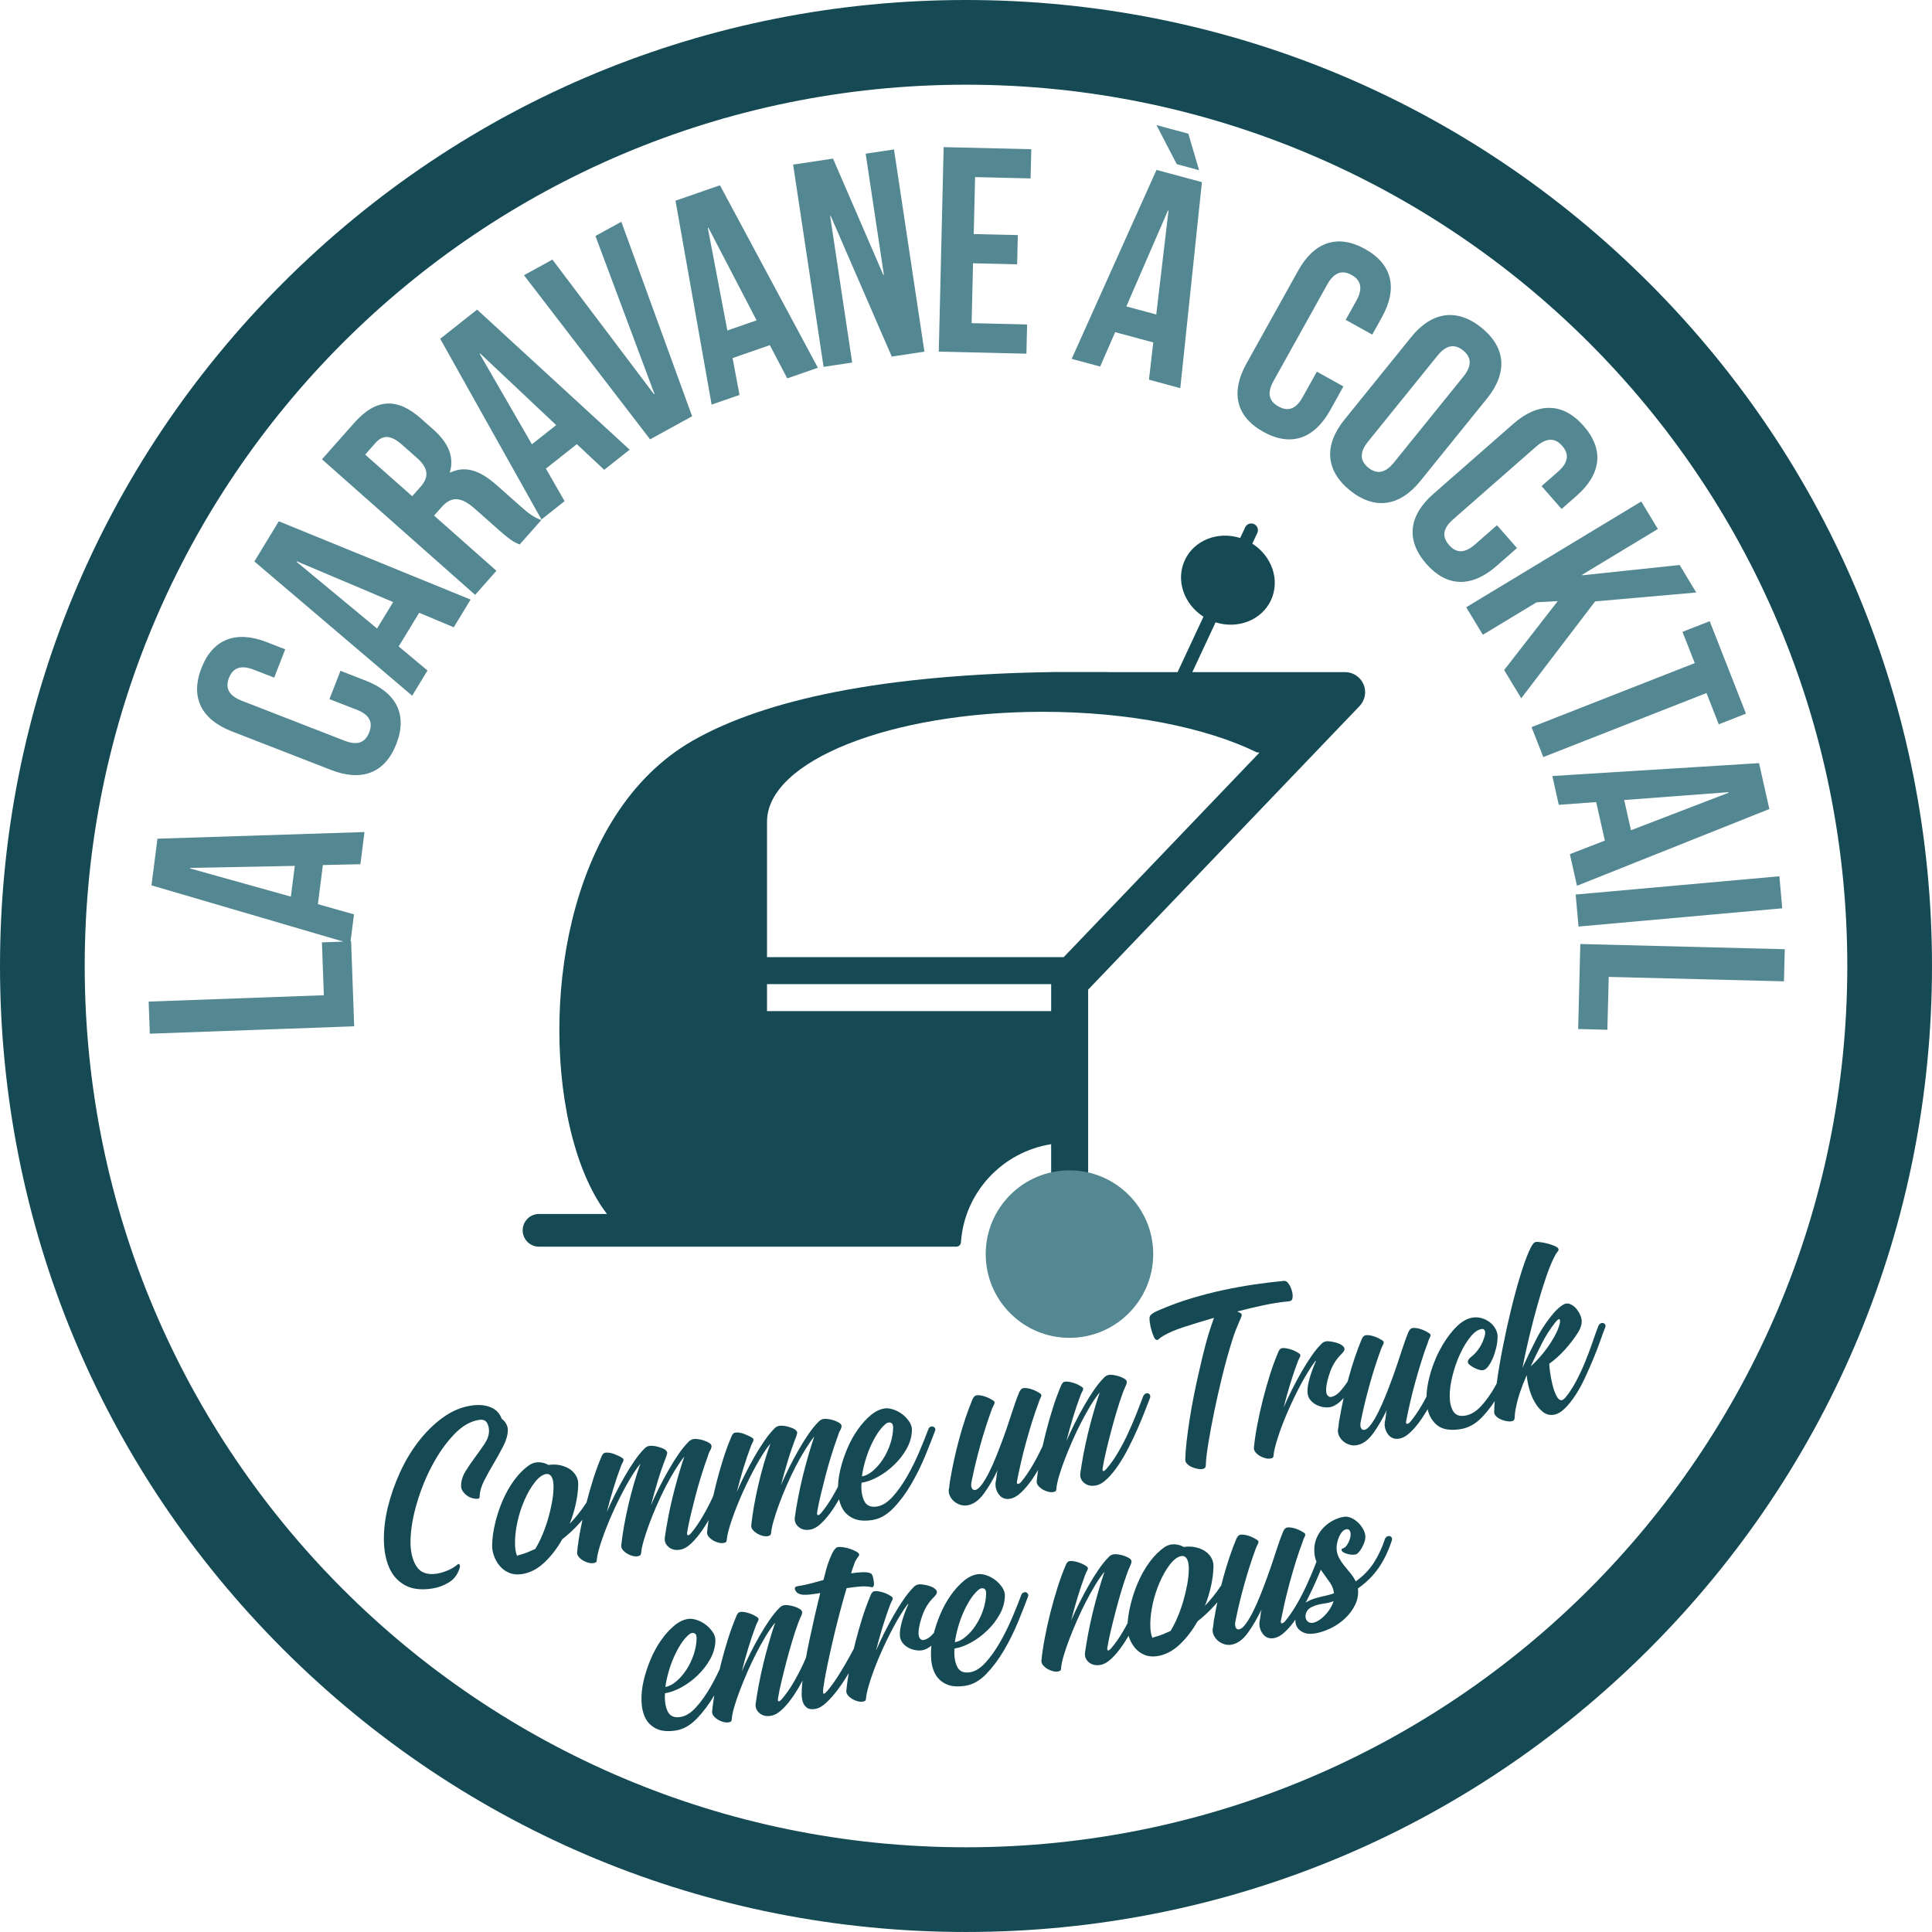 <?xml version="1.0" encoding="utf-8"?>
<!-- Generator: Adobe Illustrator 14.0.0, SVG Export Plug-In  -->
<!DOCTYPE svg PUBLIC "-//W3C//DTD SVG 1.1//EN" "http://www.w3.org/Graphics/SVG/1.1/DTD/svg11.dtd">
<svg version="1.1"
	 xmlns="http://www.w3.org/2000/svg" xmlns:xlink="http://www.w3.org/1999/xlink" xmlns:a="http://ns.adobe.com/AdobeSVGViewerExtensions/3.0/"
	 x="0px" y="0px" width="150px" height="150px" viewBox="0 0 150 150" enable-background="new 0 0 150 150" xml:space="preserve">
<defs>
</defs>
<path id="Comme_un_truck_entre_nous_1_" fill="#154A54" d="M39.077,112.272c-0.227,0.443-0.474,0.891-0.742,1.341
	c-0.268,0.449-0.515,0.896-0.742,1.34c-0.227,0.443-0.344,0.855-0.352,1.237c-0.002,0.1-0.038,0.153-0.106,0.165
	c-0.125,0.02-0.269,0.01-0.428-0.029s-0.304-0.104-0.435-0.197c-0.13-0.093-0.243-0.206-0.337-0.339
	c-0.095-0.133-0.14-0.285-0.136-0.454c0.008-0.382,0.125-0.756,0.353-1.122c0.228-0.366,0.471-0.724,0.732-1.074
	s0.505-0.694,0.732-1.033c0.227-0.337,0.343-0.669,0.351-0.994c0.005-0.24-0.049-0.457-0.161-0.651
	c-0.113-0.194-0.32-0.267-0.623-0.221c-0.674,0.104-1.323,0.486-1.948,1.147s-1.183,1.453-1.676,2.377
	c-0.492,0.923-0.89,1.901-1.193,2.937c-0.304,1.034-0.467,1.978-0.493,2.828c-0.025,0.851,0.122,1.533,0.44,2.049
	s0.849,0.716,1.591,0.601c0.261-0.04,0.541-0.122,0.839-0.245c0.297-0.123,0.558-0.28,0.782-0.47
	c0.07-0.066,0.125-0.055,0.164,0.038c0.04,0.051,0.031,0.157-0.028,0.321c-0.161,0.469-0.442,0.82-0.845,1.055
	c-0.403,0.235-0.817,0.386-1.244,0.451c-0.881,0.137-1.596,0.049-2.145-0.262c-0.549-0.31-0.955-0.766-1.215-1.367
	c-0.261-0.602-0.397-1.314-0.407-2.139c-0.01-0.823,0.094-1.679,0.312-2.566s0.528-1.774,0.931-2.663
	c0.403-0.888,0.886-1.695,1.451-2.425c0.564-0.729,1.191-1.345,1.88-1.846c0.69-0.501,1.42-0.812,2.19-0.931
	c0.578-0.09,1.081-0.049,1.509,0.122c0.429,0.17,0.72,0.472,0.876,0.904c0.148,0.104,0.266,0.237,0.351,0.4
	c0.086,0.162,0.126,0.321,0.124,0.478C39.42,111.417,39.303,111.829,39.077,112.272L39.077,112.272z M46.954,115.071
	c-0.709,1.786-1.812,3.267-3.303,4.44c-0.399,0.71-0.865,1.314-1.397,1.812c-0.532,0.497-1.107,0.794-1.727,0.89
	c-0.371,0.058-0.704,0.024-0.996-0.1s-0.535-0.302-0.729-0.532c-0.194-0.23-0.343-0.489-0.446-0.776
	c-0.104-0.286-0.152-0.571-0.146-0.854c0.011-0.522,0.088-1.084,0.231-1.684s0.337-1.187,0.583-1.76
	c0.246-0.572,0.545-1.102,0.898-1.586s0.752-0.881,1.198-1.188c0.236-0.149,0.488-0.217,0.755-0.202
	c0.267,0.016,0.502,0.085,0.706,0.209c0.316-0.049,0.617-0.043,0.904,0.019s0.535,0.16,0.745,0.297s0.374,0.31,0.493,0.516
	c0.12,0.207,0.176,0.431,0.171,0.671c-0.01,0.48-0.073,0.983-0.187,1.508c-0.114,0.525-0.272,1.043-0.476,1.553
	c0.463-0.479,0.882-1.006,1.258-1.578c0.375-0.572,0.687-1.173,0.934-1.803c0.043-0.091,0.099-0.153,0.168-0.185
	c0.069-0.032,0.138-0.039,0.206-0.021c0.069,0.018,0.119,0.06,0.152,0.124C46.982,114.905,46.983,114.982,46.954,115.071
	L46.954,115.071z M42.868,114.741c-0.079-0.179-0.19-0.277-0.333-0.298c-0.144-0.021-0.306,0.026-0.486,0.139
	c-0.181,0.112-0.363,0.288-0.546,0.528c-0.296,0.384-0.56,0.844-0.791,1.379c-0.231,0.536-0.407,1.077-0.529,1.625
	c-0.122,0.547-0.187,1.063-0.197,1.552c-0.011,0.487,0.043,0.863,0.161,1.127c0.083-0.041,0.152-0.066,0.208-0.074
	c0.234-0.064,0.435-0.131,0.601-0.199c0.166-0.067,0.367-0.155,0.602-0.262c0.185-0.296,0.364-0.648,0.537-1.055
	c0.173-0.407,0.323-0.824,0.449-1.253c0.126-0.428,0.227-0.853,0.305-1.272c0.077-0.421,0.12-0.801,0.127-1.14
	C42.981,115.185,42.946,114.919,42.868,114.741L42.868,114.741z M57.026,113.516c-0.102,0.256-0.232,0.593-0.392,1.012
	c-0.16,0.419-0.348,0.875-0.564,1.365c-0.216,0.492-0.453,0.989-0.71,1.494s-0.528,0.966-0.811,1.383
	c-0.284,0.417-0.576,0.769-0.876,1.055s-0.596,0.451-0.885,0.495c-0.358,0.056-0.651-0.016-0.88-0.212
	c-0.229-0.197-0.327-0.439-0.292-0.726c0.064-0.462,0.146-0.96,0.248-1.497c0.1-0.537,0.218-1.083,0.354-1.64
	c0.136-0.556,0.281-1.104,0.437-1.642c0.155-0.538,0.313-1.045,0.475-1.521c-0.226,0.289-0.466,0.64-0.722,1.053
	c-0.255,0.412-0.505,0.856-0.749,1.33c-0.243,0.475-0.473,0.961-0.689,1.459s-0.408,0.976-0.576,1.431
	c-0.167,0.456-0.306,0.875-0.417,1.259s-0.176,0.696-0.195,0.938c-0.016,0.116-0.049,0.188-0.097,0.216
	c-0.049,0.028-0.107,0.048-0.176,0.059c-0.124,0.02-0.261,0.009-0.411-0.031c-0.15-0.04-0.29-0.1-0.418-0.178
	c-0.128-0.079-0.236-0.172-0.323-0.278c-0.087-0.106-0.129-0.216-0.126-0.329c0.103-0.959,0.287-2.01,0.551-3.149
	s0.579-2.217,0.943-3.23c-0.352,0.435-0.721,1.003-1.106,1.702c-0.385,0.701-0.74,1.414-1.064,2.141s-0.599,1.421-0.826,2.082
	c-0.227,0.662-0.357,1.172-0.393,1.529c-0.002,0.113-0.028,0.184-0.076,0.213c-0.049,0.028-0.107,0.048-0.176,0.059
	c-0.124,0.02-0.261,0.009-0.411-0.031c-0.15-0.041-0.29-0.101-0.418-0.179c-0.129-0.078-0.236-0.171-0.323-0.277
	c-0.087-0.106-0.129-0.216-0.126-0.33c0.053-0.557,0.141-1.158,0.264-1.805c0.124-0.646,0.268-1.295,0.433-1.948
	c0.165-0.651,0.347-1.292,0.545-1.922c0.199-0.63,0.414-1.215,0.645-1.758c0.073-0.195,0.171-0.302,0.295-0.321
	c0.207-0.031,0.446,0.006,0.717,0.111c0.272,0.106,0.476,0.205,0.611,0.297c0.108,0.067,0.126,0.167,0.055,0.298
	c-0.072,0.131-0.128,0.256-0.173,0.376c-0.204,0.538-0.397,1.11-0.582,1.716c-0.185,0.606-0.352,1.21-0.501,1.811
	c0.188-0.438,0.4-0.893,0.636-1.366c0.236-0.473,0.482-0.934,0.739-1.382s0.516-0.861,0.777-1.24
	c0.262-0.379,0.519-0.692,0.771-0.943c0.099-0.113,0.23-0.184,0.396-0.209c0.055-0.008,0.144-0.008,0.267,0.001
	c0.124,0.01,0.25,0.032,0.379,0.068c0.13,0.036,0.251,0.077,0.367,0.123c0.116,0.045,0.208,0.105,0.274,0.18s0.093,0.145,0.078,0.21
	c-0.015,0.065-0.037,0.144-0.066,0.231c-0.247,0.631-0.466,1.263-0.658,1.898c-0.191,0.636-0.37,1.269-0.534,1.9
	c0.188-0.438,0.399-0.894,0.636-1.366c0.236-0.474,0.483-0.934,0.739-1.383c0.256-0.448,0.516-0.861,0.777-1.239
	c0.262-0.379,0.519-0.693,0.771-0.944c0.112-0.115,0.244-0.186,0.395-0.209c0.083-0.013,0.199-0.009,0.35,0.01
	c0.15,0.02,0.304,0.056,0.46,0.108c0.156,0.054,0.292,0.117,0.407,0.191c0.115,0.073,0.171,0.16,0.169,0.259
	c-0.001,0.042-0.009,0.082-0.023,0.12c-0.015,0.037-0.029,0.078-0.043,0.123c-0.057,0.093-0.104,0.185-0.14,0.274
	c-0.037,0.09-0.069,0.188-0.099,0.29c-0.175,0.479-0.343,0.979-0.505,1.505s-0.31,1.044-0.444,1.558
	c-0.134,0.515-0.258,1.009-0.371,1.484c-0.113,0.476-0.201,0.901-0.264,1.277c-0.031,0.159-0.015,0.249,0.046,0.267
	c0.062,0.02,0.148-0.036,0.261-0.167c0.309-0.371,0.606-0.801,0.891-1.289c0.285-0.487,0.546-0.989,0.783-1.505
	c0.237-0.516,0.454-1.021,0.649-1.517c0.196-0.495,0.366-0.937,0.512-1.325c0.043-0.092,0.099-0.156,0.168-0.195
	c0.069-0.038,0.138-0.049,0.206-0.032c0.068,0.019,0.123,0.06,0.162,0.123C57.071,113.348,57.069,113.425,57.026,113.516
	L57.026,113.516z M67.119,111.957c-0.101,0.256-0.232,0.593-0.392,1.012s-0.348,0.875-0.564,1.365
	c-0.216,0.491-0.453,0.989-0.71,1.494c-0.258,0.505-0.528,0.966-0.811,1.383s-0.576,0.769-0.876,1.055
	c-0.301,0.286-0.596,0.451-0.885,0.496c-0.358,0.055-0.651-0.017-0.88-0.214c-0.229-0.196-0.327-0.438-0.293-0.726
	c0.064-0.46,0.147-0.96,0.248-1.496c0.101-0.537,0.218-1.084,0.354-1.64c0.136-0.557,0.281-1.104,0.437-1.642
	c0.155-0.538,0.314-1.045,0.475-1.521c-0.226,0.287-0.466,0.639-0.722,1.051c-0.256,0.414-0.505,0.857-0.749,1.331
	c-0.243,0.475-0.474,0.961-0.69,1.459c-0.216,0.498-0.408,0.976-0.575,1.431c-0.167,0.456-0.307,0.875-0.417,1.259
	c-0.111,0.383-0.177,0.696-0.195,0.938c-0.017,0.115-0.049,0.188-0.097,0.216c-0.049,0.028-0.107,0.048-0.176,0.06
	c-0.124,0.019-0.261,0.008-0.411-0.032c-0.15-0.04-0.29-0.1-0.418-0.179c-0.128-0.078-0.236-0.171-0.323-0.277
	c-0.087-0.106-0.129-0.216-0.126-0.329c0.103-0.96,0.286-2.01,0.55-3.149c0.264-1.14,0.579-2.216,0.943-3.23
	c-0.352,0.435-0.721,1.002-1.106,1.703c-0.385,0.7-0.74,1.413-1.064,2.14c-0.324,0.727-0.6,1.42-0.826,2.082
	s-0.358,1.172-0.393,1.529c-0.002,0.113-0.028,0.184-0.076,0.213c-0.049,0.028-0.107,0.048-0.176,0.059
	c-0.124,0.02-0.261,0.009-0.411-0.031c-0.15-0.04-0.289-0.1-0.417-0.179s-0.236-0.171-0.324-0.277
	c-0.087-0.106-0.128-0.216-0.126-0.329c0.053-0.558,0.141-1.16,0.265-1.806c0.124-0.646,0.267-1.295,0.432-1.947
	s0.347-1.293,0.545-1.923c0.199-0.629,0.413-1.216,0.645-1.759c0.073-0.193,0.171-0.301,0.295-0.32
	c0.207-0.031,0.446,0.005,0.717,0.111c0.272,0.105,0.476,0.205,0.611,0.297c0.108,0.067,0.126,0.168,0.055,0.298
	c-0.071,0.131-0.129,0.256-0.172,0.375c-0.204,0.538-0.398,1.111-0.582,1.718c-0.185,0.605-0.352,1.209-0.501,1.81
	c0.188-0.438,0.4-0.893,0.636-1.366c0.236-0.473,0.483-0.934,0.739-1.382c0.256-0.448,0.516-0.861,0.778-1.24
	c0.262-0.378,0.519-0.693,0.771-0.943c0.099-0.113,0.23-0.184,0.396-0.209c0.055-0.008,0.144-0.008,0.267,0.002
	c0.124,0.009,0.25,0.031,0.379,0.067c0.129,0.037,0.252,0.077,0.368,0.123s0.207,0.105,0.274,0.18s0.093,0.144,0.078,0.21
	c-0.015,0.065-0.038,0.143-0.066,0.232c-0.247,0.629-0.466,1.262-0.658,1.897c-0.192,0.635-0.37,1.269-0.534,1.899
	c0.188-0.438,0.4-0.893,0.636-1.366c0.237-0.473,0.483-0.934,0.739-1.382c0.256-0.447,0.516-0.861,0.777-1.24
	c0.262-0.378,0.519-0.692,0.771-0.942c0.112-0.116,0.243-0.186,0.395-0.209c0.083-0.013,0.199-0.01,0.35,0.009
	c0.15,0.019,0.304,0.056,0.46,0.108c0.157,0.054,0.292,0.117,0.407,0.191c0.115,0.073,0.171,0.16,0.169,0.259
	c-0.001,0.042-0.009,0.083-0.023,0.119c-0.014,0.038-0.029,0.079-0.043,0.124c-0.057,0.093-0.104,0.185-0.14,0.274
	c-0.037,0.091-0.069,0.188-0.099,0.29c-0.175,0.479-0.343,0.979-0.505,1.505c-0.162,0.524-0.31,1.045-0.444,1.559
	s-0.258,1.009-0.371,1.483c-0.113,0.475-0.201,0.9-0.264,1.276c-0.031,0.16-0.016,0.25,0.046,0.269
	c0.061,0.019,0.148-0.037,0.261-0.168c0.31-0.371,0.606-0.802,0.891-1.289s0.546-0.989,0.784-1.505s0.453-1.021,0.649-1.517
	c0.195-0.494,0.366-0.937,0.512-1.325c0.043-0.091,0.099-0.156,0.168-0.195s0.138-0.049,0.206-0.032
	c0.068,0.019,0.123,0.059,0.162,0.124C67.164,111.788,67.162,111.866,67.119,111.957L67.119,111.957z M72.589,111.112
	c-0.204,0.553-0.462,1.206-0.772,1.958c-0.311,0.753-0.673,1.48-1.085,2.186s-0.872,1.318-1.376,1.84s-1.046,0.827-1.624,0.917
	c-0.619,0.096-1.123,0.05-1.509-0.137c-0.387-0.188-0.672-0.464-0.857-0.83c-0.184-0.365-0.284-0.805-0.301-1.315
	c-0.016-0.513,0.04-1.043,0.168-1.59c0.128-0.549,0.308-1.098,0.539-1.647s0.502-1.046,0.813-1.489
	c0.312-0.442,0.645-0.814,1.001-1.116c0.356-0.301,0.72-0.48,1.091-0.538c0.193-0.029,0.415-0.004,0.667,0.077
	s0.486,0.203,0.702,0.366c0.215,0.164,0.396,0.355,0.543,0.572s0.217,0.438,0.212,0.664c-0.011,0.495-0.145,0.974-0.401,1.436
	c-0.256,0.463-0.581,0.883-0.973,1.26c-0.392,0.378-0.814,0.689-1.265,0.936c-0.451,0.245-0.876,0.399-1.275,0.46
	c-0.04,0.57,0.029,1.038,0.207,1.405c0.177,0.367,0.506,0.514,0.988,0.439c0.413-0.064,0.82-0.317,1.22-0.759
	c0.4-0.442,0.775-0.969,1.124-1.579c0.349-0.61,0.664-1.247,0.946-1.91c0.281-0.664,0.517-1.249,0.706-1.758
	c0.029-0.089,0.082-0.149,0.158-0.183s0.145-0.04,0.206-0.021c0.061,0.019,0.112,0.061,0.152,0.124
	C72.633,110.944,72.632,111.021,72.589,111.112L72.589,111.112z M67.76,114.204c0.286-0.241,0.546-0.539,0.78-0.893
	c0.234-0.353,0.424-0.745,0.57-1.176c0.146-0.431,0.224-0.858,0.233-1.282c0.004-0.227-0.064-0.36-0.208-0.402
	c-0.143-0.041-0.291,0.015-0.445,0.164c-0.209,0.188-0.41,0.434-0.602,0.738c-0.192,0.304-0.367,0.638-0.525,1
	c-0.159,0.362-0.294,0.743-0.405,1.141c-0.112,0.397-0.191,0.776-0.24,1.136C67.193,114.587,67.474,114.445,67.76,114.204
	L67.76,114.204z M82.641,109.561c-0.102,0.255-0.232,0.592-0.393,1.011c-0.16,0.42-0.348,0.875-0.563,1.366s-0.454,0.989-0.71,1.494
	c-0.258,0.504-0.529,0.966-0.812,1.382c-0.283,0.418-0.575,0.77-0.876,1.055c-0.302,0.286-0.596,0.451-0.885,0.496
	c-0.358,0.056-0.64-0.056-0.847-0.334s-0.292-0.589-0.258-0.932c0.031-0.146,0.055-0.283,0.07-0.413
	c0.018-0.129,0.033-0.266,0.051-0.409c0.014-0.03,0.021-0.057,0.021-0.078c0-0.021,0.008-0.047,0.023-0.077
	c-0.332,0.7-0.69,1.315-1.079,1.847c-0.389,0.532-0.817,0.834-1.285,0.906c-0.193,0.03-0.381,0.014-0.565-0.05
	s-0.342-0.155-0.478-0.275c-0.134-0.119-0.238-0.259-0.31-0.417s-0.1-0.314-0.083-0.473c0.03-0.146,0.051-0.283,0.061-0.411
	c0.009-0.128,0.029-0.265,0.06-0.411c0.173-1.026,0.408-2.088,0.706-3.184c0.298-1.095,0.634-2.095,1.011-2.998
	c0.087-0.196,0.191-0.304,0.315-0.323c0.096-0.016,0.209-0.011,0.339,0.011c0.13,0.022,0.255,0.056,0.378,0.101
	c0.123,0.044,0.234,0.094,0.336,0.148s0.188,0.105,0.254,0.15c0.109,0.068,0.127,0.168,0.057,0.299
	c-0.071,0.131-0.129,0.256-0.174,0.375c-0.158,0.434-0.316,0.891-0.471,1.372s-0.299,0.966-0.432,1.451
	c-0.135,0.485-0.258,0.963-0.37,1.431c-0.112,0.469-0.208,0.898-0.285,1.291c-0.06,0.249-0.061,0.436-0.001,0.56
	c0.059,0.125,0.143,0.179,0.254,0.162c0.164-0.025,0.342-0.169,0.533-0.432c0.191-0.262,0.383-0.587,0.576-0.976
	c0.193-0.39,0.385-0.82,0.572-1.294c0.189-0.473,0.363-0.929,0.523-1.369c0.161-0.44,0.299-0.839,0.416-1.195
	c0.117-0.355,0.205-0.623,0.264-0.802c0.089-0.267,0.177-0.526,0.264-0.78c0.088-0.252,0.182-0.499,0.283-0.74
	c0.088-0.196,0.192-0.305,0.316-0.324c0.096-0.014,0.209-0.011,0.34,0.012c0.129,0.022,0.254,0.056,0.378,0.1
	c0.122,0.045,0.234,0.095,0.336,0.149c0.101,0.055,0.186,0.105,0.253,0.15c0.109,0.067,0.127,0.167,0.057,0.298
	c-0.072,0.131-0.122,0.255-0.152,0.372c-0.188,0.494-0.367,1.016-0.537,1.562c-0.17,0.548-0.33,1.094-0.479,1.638
	s-0.279,1.067-0.393,1.571s-0.209,0.951-0.285,1.344c-0.031,0.16-0.013,0.242,0.056,0.245c0.069,0.003,0.151-0.045,0.251-0.144
	c0.309-0.372,0.605-0.802,0.891-1.29c0.285-0.487,0.546-0.99,0.783-1.505c0.237-0.516,0.453-1.021,0.648-1.516
	c0.195-0.496,0.367-0.938,0.512-1.327c0.044-0.091,0.101-0.155,0.17-0.194s0.138-0.05,0.206-0.032s0.118,0.06,0.151,0.125
	S82.669,109.471,82.641,109.561L82.641,109.561z M89.287,108.534c-0.102,0.255-0.232,0.593-0.393,1.011
	c-0.16,0.42-0.349,0.875-0.564,1.366s-0.453,0.989-0.71,1.494c-0.258,0.504-0.528,0.966-0.812,1.382
	c-0.283,0.418-0.575,0.77-0.877,1.055c-0.301,0.287-0.595,0.452-0.884,0.496c-0.358,0.056-0.651-0.016-0.88-0.212
	c-0.229-0.197-0.328-0.439-0.294-0.727c0.065-0.461,0.147-0.959,0.247-1.496c0.102-0.537,0.22-1.083,0.355-1.64
	c0.135-0.557,0.279-1.104,0.436-1.642c0.155-0.539,0.314-1.045,0.475-1.521c-0.239,0.29-0.483,0.642-0.732,1.054
	c-0.249,0.411-0.494,0.855-0.737,1.329c-0.244,0.475-0.474,0.961-0.69,1.459c-0.216,0.498-0.411,0.976-0.586,1.433
	c-0.174,0.456-0.316,0.876-0.428,1.26s-0.176,0.696-0.194,0.938c-0.003,0.113-0.028,0.185-0.077,0.213s-0.107,0.049-0.175,0.059
	c-0.124,0.019-0.262,0.009-0.411-0.032c-0.15-0.04-0.29-0.099-0.418-0.178c-0.129-0.079-0.236-0.172-0.324-0.278
	c-0.087-0.105-0.129-0.215-0.127-0.329c0.055-0.558,0.143-1.158,0.266-1.805s0.268-1.295,0.432-1.947
	c0.165-0.652,0.346-1.293,0.546-1.923c0.198-0.629,0.413-1.216,0.644-1.759c0.074-0.194,0.172-0.301,0.295-0.32
	c0.097-0.015,0.21-0.011,0.34,0.011c0.129,0.023,0.26,0.056,0.389,0.1c0.129,0.043,0.245,0.092,0.346,0.146
	c0.102,0.055,0.188,0.105,0.254,0.151c0.109,0.067,0.127,0.167,0.057,0.298c-0.072,0.131-0.129,0.256-0.174,0.375
	c-0.203,0.539-0.396,1.11-0.582,1.717c-0.184,0.606-0.352,1.21-0.501,1.811c0.188-0.438,0.4-0.893,0.637-1.366
	c0.235-0.473,0.482-0.934,0.739-1.382c0.256-0.448,0.516-0.861,0.777-1.24c0.262-0.378,0.52-0.693,0.771-0.942
	c0.098-0.114,0.229-0.185,0.395-0.21c0.068-0.011,0.178-0.006,0.329,0.013c0.149,0.02,0.304,0.056,0.46,0.108
	c0.156,0.054,0.293,0.117,0.408,0.191c0.114,0.073,0.171,0.16,0.168,0.259c-0.001,0.071-0.023,0.152-0.066,0.242
	c-0.043,0.092-0.082,0.183-0.119,0.272c-0.035,0.091-0.075,0.188-0.119,0.293c-0.174,0.479-0.34,0.979-0.494,1.503
	c-0.156,0.524-0.301,1.043-0.435,1.557c-0.136,0.514-0.259,1.009-0.372,1.484s-0.199,0.901-0.262,1.276
	c-0.031,0.16-0.021,0.25,0.035,0.27c0.054,0.021,0.137-0.035,0.25-0.166c0.322-0.373,0.627-0.804,0.911-1.292
	c0.285-0.487,0.547-0.989,0.784-1.505c0.236-0.516,0.453-1.021,0.649-1.517c0.194-0.495,0.366-0.937,0.511-1.325
	c0.043-0.091,0.1-0.156,0.17-0.196c0.068-0.038,0.137-0.049,0.206-0.031c0.067,0.018,0.118,0.06,0.151,0.125
	S89.315,108.444,89.287,108.534L89.287,108.534z M100.355,100.76c-0.018,0.158-0.107,0.249-0.273,0.274
	c-0.646,0.058-1.313,0.161-2.002,0.31c-0.689,0.148-1.364,0.31-2.027,0.482c0.26,0.087,0.377,0.185,0.354,0.293
	c-0.022,0.11-0.092,0.286-0.207,0.529c-0.087,0.196-0.177,0.414-0.271,0.654c-0.093,0.24-0.185,0.508-0.274,0.804
	c-0.264,0.844-0.517,1.753-0.758,2.727c-0.238,0.975-0.451,1.912-0.636,2.813c-0.183,0.902-0.335,1.718-0.452,2.447
	c-0.119,0.729-0.182,1.286-0.189,1.667c-0.005,0.17-0.089,0.268-0.254,0.293c-0.124,0.019-0.264,0.013-0.421-0.02
	s-0.304-0.08-0.44-0.144c-0.135-0.063-0.25-0.144-0.344-0.242s-0.141-0.204-0.137-0.317c0.008-0.396,0.041-0.859,0.102-1.39
	c0.06-0.53,0.137-1.099,0.231-1.705s0.208-1.24,0.339-1.901s0.271-1.313,0.423-1.956c0.151-0.686,0.317-1.362,0.495-2.031
	s0.393-1.346,0.641-2.032c-0.484,0.145-0.918,0.275-1.305,0.392s-0.738,0.227-1.057,0.332c-0.317,0.104-0.607,0.214-0.871,0.324
	c-0.262,0.111-0.506,0.233-0.728,0.366c-0.069,0.039-0.132,0.081-0.187,0.124c-0.057,0.044-0.113,0.091-0.168,0.142
	c-0.057,0.037-0.092,0.05-0.104,0.037c-0.083,0.014-0.16-0.056-0.232-0.206c-0.074-0.151-0.137-0.324-0.195-0.52
	c-0.059-0.196-0.102-0.394-0.131-0.593c-0.03-0.199-0.037-0.35-0.021-0.451c0.031-0.188,0.323-0.389,0.876-0.601
	c0.763-0.328,1.552-0.616,2.374-0.863c0.822-0.246,1.639-0.457,2.451-0.632s1.619-0.32,2.416-0.437
	c0.799-0.116,1.562-0.209,2.29-0.28c0.11-0.017,0.209,0.021,0.296,0.113s0.163,0.208,0.229,0.346
	c0.065,0.138,0.114,0.281,0.145,0.432C100.365,100.491,100.371,100.631,100.355,100.76L100.355,100.76z M105.963,106.001
	c-0.115,0.215-0.258,0.474-0.429,0.774s-0.358,0.605-0.564,0.911c-0.205,0.307-0.424,0.594-0.656,0.862
	c-0.231,0.268-0.474,0.464-0.722,0.587c-0.182,0.099-0.385,0.144-0.611,0.137c-0.225-0.008-0.443-0.056-0.654-0.143
	s-0.393-0.214-0.547-0.38s-0.242-0.368-0.264-0.604c-0.021-0.32,0.033-0.705,0.168-1.156c0.133-0.449,0.279-0.849,0.436-1.198
	c0.045-0.104,0.055-0.152,0.035-0.142c-0.021,0.01-0.053,0.047-0.096,0.109c-0.338,0.461-0.689,1.033-1.055,1.716
	c-0.365,0.684-0.697,1.372-1,2.067c-0.303,0.694-0.559,1.354-0.762,1.977c-0.207,0.624-0.326,1.107-0.361,1.451
	c-0.002,0.113-0.027,0.184-0.076,0.212c-0.049,0.029-0.107,0.049-0.176,0.06c-0.125,0.019-0.262,0.009-0.41-0.032
	c-0.15-0.04-0.29-0.1-0.42-0.178c-0.127-0.079-0.235-0.172-0.322-0.278c-0.088-0.106-0.129-0.216-0.126-0.329
	c0.052-0.558,0.14-1.159,0.265-1.806c0.123-0.646,0.267-1.295,0.433-1.947c0.165-0.651,0.345-1.293,0.544-1.923
	c0.199-0.629,0.413-1.215,0.645-1.758c0.072-0.194,0.172-0.302,0.295-0.32c0.096-0.015,0.209-0.012,0.34,0.011
	c0.129,0.022,0.258,0.056,0.388,0.099s0.245,0.093,0.347,0.147s0.186,0.104,0.254,0.151c0.108,0.066,0.127,0.167,0.057,0.297
	c-0.072,0.131-0.129,0.256-0.174,0.376c-0.204,0.538-0.396,1.111-0.581,1.717c-0.185,0.606-0.352,1.209-0.502,1.811
	c0.188-0.438,0.399-0.894,0.636-1.366c0.236-0.474,0.483-0.934,0.74-1.383c0.256-0.447,0.516-0.86,0.777-1.239
	s0.518-0.693,0.77-0.944c0.1-0.113,0.23-0.183,0.396-0.209c0.055-0.008,0.137-0.007,0.246,0.005s0.229,0.031,0.359,0.061
	c0.129,0.03,0.252,0.067,0.367,0.112c0.115,0.046,0.213,0.104,0.295,0.177c0.135,0.12,0.174,0.237,0.116,0.352
	c-0.058,0.115-0.144,0.223-0.255,0.324c-0.364,0.366-0.637,0.797-0.819,1.289c-0.183,0.493-0.29,0.926-0.325,1.298
	c-0.02,0.271,0.011,0.46,0.09,0.566c0.082,0.108,0.176,0.153,0.285,0.136c0.221-0.034,0.436-0.158,0.646-0.374
	c0.21-0.216,0.407-0.465,0.592-0.747c0.184-0.281,0.355-0.568,0.512-0.86c0.157-0.292,0.285-0.53,0.387-0.715
	c0.056-0.094,0.122-0.149,0.198-0.168c0.075-0.019,0.145-0.012,0.205,0.021c0.062,0.033,0.103,0.084,0.12,0.15
	C106.018,105.831,106.005,105.91,105.963,106.001L105.963,106.001z M112.857,104.895c-0.102,0.255-0.232,0.592-0.393,1.011
	c-0.16,0.42-0.348,0.875-0.564,1.366c-0.215,0.491-0.452,0.988-0.711,1.494c-0.257,0.504-0.527,0.965-0.811,1.382
	s-0.575,0.77-0.877,1.055c-0.301,0.286-0.595,0.451-0.884,0.496c-0.358,0.055-0.64-0.056-0.847-0.334s-0.293-0.59-0.258-0.932
	c0.031-0.146,0.055-0.284,0.07-0.413s0.033-0.266,0.051-0.409c0.014-0.03,0.021-0.057,0.021-0.077c0-0.021,0.008-0.048,0.022-0.078
	c-0.331,0.7-0.69,1.315-1.078,1.847c-0.39,0.532-0.817,0.834-1.285,0.906c-0.192,0.03-0.382,0.013-0.563-0.05
	c-0.185-0.063-0.344-0.155-0.479-0.275c-0.135-0.119-0.238-0.259-0.311-0.417c-0.07-0.158-0.1-0.315-0.082-0.474
	c0.031-0.145,0.051-0.281,0.061-0.41c0.009-0.128,0.029-0.266,0.061-0.411c0.172-1.026,0.407-2.088,0.705-3.184
	c0.297-1.095,0.634-2.095,1.01-2.998c0.086-0.196,0.191-0.304,0.316-0.323c0.096-0.016,0.209-0.011,0.339,0.011
	c0.129,0.022,0.256,0.056,0.378,0.101c0.123,0.044,0.234,0.094,0.337,0.148c0.102,0.055,0.187,0.105,0.253,0.15
	c0.109,0.068,0.127,0.168,0.056,0.299s-0.128,0.256-0.173,0.375c-0.158,0.434-0.316,0.892-0.471,1.372
	c-0.154,0.481-0.299,0.966-0.433,1.451c-0.133,0.485-0.257,0.963-0.369,1.431c-0.112,0.469-0.208,0.898-0.284,1.29
	c-0.061,0.25-0.062,0.437-0.002,0.561c0.058,0.125,0.143,0.179,0.252,0.161c0.166-0.024,0.344-0.168,0.535-0.431
	c0.19-0.262,0.383-0.587,0.576-0.977c0.193-0.389,0.384-0.819,0.572-1.293c0.189-0.473,0.363-0.929,0.523-1.369
	s0.299-0.839,0.416-1.195s0.205-0.623,0.264-0.802c0.088-0.267,0.177-0.526,0.264-0.78c0.088-0.253,0.182-0.499,0.283-0.74
	c0.086-0.196,0.191-0.305,0.315-0.324c0.097-0.015,0.209-0.011,0.34,0.012c0.13,0.021,0.255,0.056,0.378,0.1
	s0.235,0.094,0.336,0.148c0.102,0.056,0.188,0.106,0.256,0.151c0.107,0.067,0.125,0.167,0.055,0.298
	c-0.072,0.131-0.123,0.255-0.152,0.372c-0.189,0.494-0.368,1.016-0.537,1.562c-0.17,0.548-0.329,1.094-0.479,1.638
	c-0.148,0.544-0.279,1.067-0.394,1.571c-0.113,0.504-0.208,0.952-0.284,1.344c-0.031,0.16-0.013,0.242,0.055,0.245
	c0.07,0.003,0.152-0.045,0.25-0.145c0.311-0.371,0.607-0.801,0.893-1.289c0.283-0.487,0.545-0.99,0.783-1.506
	c0.236-0.515,0.453-1.021,0.649-1.516c0.195-0.495,0.366-0.937,0.512-1.326c0.042-0.091,0.1-0.155,0.169-0.195
	c0.068-0.038,0.137-0.049,0.206-0.031c0.067,0.018,0.118,0.06,0.151,0.124C112.885,104.728,112.887,104.805,112.857,104.895
	L112.857,104.895z M118.244,104.062c-0.203,0.524-0.458,1.162-0.761,1.914c-0.304,0.751-0.656,1.481-1.056,2.191
	c-0.398,0.709-0.852,1.329-1.355,1.857c-0.506,0.529-1.066,0.841-1.687,0.937c-0.826,0.128-1.444,0.012-1.854-0.348
	s-0.656-0.846-0.74-1.46c-0.082-0.614-0.033-1.305,0.146-2.072c0.182-0.768,0.447-1.492,0.797-2.173
	c0.352-0.681,0.755-1.269,1.211-1.761c0.455-0.494,0.918-0.776,1.387-0.849c0.247-0.038,0.486-0.022,0.719,0.047
	c0.231,0.07,0.438,0.176,0.62,0.316c0.183,0.142,0.33,0.312,0.442,0.513c0.112,0.202,0.165,0.415,0.16,0.642
	c-0.006,0.282-0.046,0.574-0.121,0.874c-0.076,0.301-0.166,0.572-0.274,0.814c-0.107,0.241-0.226,0.443-0.352,0.604
	c-0.128,0.16-0.253,0.25-0.377,0.27c-0.151,0.023-0.342-0.018-0.573-0.123c-0.23-0.105-0.412-0.225-0.547-0.359
	c-0.068-0.074-0.083-0.159-0.047-0.257s0.11-0.189,0.223-0.277c0.209-0.159,0.401-0.361,0.578-0.606
	c0.178-0.246,0.309-0.495,0.396-0.748c0.115-0.301,0.155-0.518,0.117-0.652c-0.039-0.135-0.127-0.192-0.264-0.171
	c-0.289,0.045-0.581,0.252-0.877,0.621c-0.297,0.37-0.562,0.813-0.801,1.329c-0.238,0.515-0.43,1.069-0.58,1.663
	s-0.224,1.131-0.219,1.608c0.002,0.479,0.094,0.866,0.271,1.162c0.18,0.297,0.482,0.412,0.909,0.346
	c0.454-0.07,0.881-0.326,1.28-0.769c0.401-0.441,0.77-0.967,1.104-1.575c0.336-0.608,0.639-1.242,0.904-1.904
	c0.27-0.661,0.504-1.247,0.708-1.757c0.042-0.092,0.099-0.153,0.169-0.185c0.068-0.032,0.134-0.039,0.194-0.021
	c0.062,0.02,0.112,0.062,0.151,0.125C118.289,103.894,118.287,103.972,118.244,104.062L118.244,104.062z M124.621,103.077
	c-0.101,0.256-0.225,0.592-0.371,1.009s-0.319,0.87-0.522,1.359c-0.202,0.489-0.418,0.983-0.649,1.483
	c-0.23,0.501-0.479,0.959-0.749,1.374c-0.269,0.415-0.548,0.765-0.835,1.048c-0.287,0.284-0.574,0.448-0.863,0.492
	c-0.316,0.05-0.6-0.026-0.85-0.228s-0.463-0.46-0.641-0.778c-0.18-0.317-0.319-0.665-0.421-1.044
	c-0.101-0.379-0.163-0.722-0.185-1.028c-0.402,0.907-0.682,1.739-0.834,2.496c-0.03,0.131-0.054,0.266-0.07,0.401
	c-0.017,0.137-0.027,0.268-0.029,0.396c-0.004,0.17-0.088,0.268-0.253,0.292c-0.124,0.02-0.265,0.013-0.422-0.019
	c-0.156-0.032-0.304-0.08-0.438-0.145c-0.136-0.062-0.252-0.144-0.344-0.242c-0.096-0.098-0.141-0.203-0.138-0.316
	c0.013-0.622,0.081-1.376,0.202-2.262c0.121-0.885,0.278-1.813,0.471-2.788c0.191-0.973,0.404-1.939,0.637-2.897
	c0.234-0.959,0.469-1.823,0.705-2.592c0.234-0.77,0.457-1.398,0.668-1.889c0.209-0.49,0.389-0.748,0.541-0.771
	c0.095-0.014,0.246-0.005,0.45,0.026c0.206,0.031,0.404,0.074,0.594,0.13c0.19,0.055,0.362,0.12,0.512,0.195
	c0.148,0.076,0.222,0.156,0.22,0.241c0,0.042-0.014,0.08-0.043,0.112c-0.057,0.079-0.105,0.146-0.148,0.203
	c-0.043,0.056-0.078,0.12-0.107,0.195c-0.214,0.399-0.434,0.931-0.66,1.592c-0.228,0.662-0.453,1.388-0.675,2.176
	s-0.436,1.606-0.638,2.454c-0.203,0.849-0.382,1.665-0.536,2.45c0.331-0.728,0.688-1.47,1.075-2.227
	c0.388-0.758,0.848-1.444,1.382-2.062c0.196-0.228,0.411-0.419,0.64-0.574c0.229-0.155,0.446-0.179,0.649-0.068
	c0.163,0.072,0.308,0.185,0.435,0.334s0.23,0.316,0.309,0.502c0.104,0.223,0.139,0.447,0.099,0.671
	c-0.039,0.226-0.136,0.462-0.293,0.712c-0.283,0.438-0.61,0.865-0.983,1.282c-0.372,0.416-0.782,0.786-1.227,1.108
	c-0.003,0.113,0.018,0.325,0.059,0.636c0.04,0.311,0.102,0.636,0.184,0.975c0.082,0.34,0.186,0.635,0.312,0.883
	c0.124,0.248,0.27,0.358,0.435,0.334c0.041-0.007,0.118-0.061,0.23-0.163c0.309-0.371,0.592-0.799,0.85-1.282
	c0.257-0.484,0.49-0.98,0.7-1.492s0.398-1.013,0.567-1.504c0.168-0.49,0.324-0.931,0.471-1.319c0.043-0.091,0.1-0.155,0.168-0.195
	c0.069-0.039,0.139-0.049,0.207-0.031s0.122,0.059,0.161,0.122C124.666,102.909,124.664,102.986,124.621,103.077L124.621,103.077z
	 M120.709,103.724c0.178-0.323,0.305-0.631,0.379-0.925c0.045-0.147,0.048-0.264,0.008-0.351c-0.039-0.085-0.148-0.015-0.333,0.211
	c-0.409,0.514-0.763,1.068-1.064,1.665c-0.302,0.596-0.587,1.182-0.859,1.76c0.181-0.155,0.388-0.359,0.62-0.614
	c0.23-0.254,0.453-0.527,0.665-0.82S120.53,104.047,120.709,103.724L120.709,103.724z M57.33,127.454
	c-0.204,0.553-0.461,1.205-0.772,1.958c-0.311,0.752-0.673,1.48-1.086,2.186c-0.412,0.705-0.871,1.317-1.376,1.84
	c-0.505,0.521-1.046,0.827-1.624,0.917c-0.619,0.095-1.123,0.049-1.509-0.138s-0.672-0.463-0.856-0.829
	c-0.184-0.365-0.285-0.805-0.301-1.316c-0.017-0.512,0.039-1.042,0.167-1.59s0.308-1.097,0.54-1.647
	c0.231-0.549,0.502-1.045,0.813-1.488c0.312-0.442,0.645-0.814,1.001-1.116c0.356-0.301,0.721-0.48,1.092-0.538
	c0.192-0.029,0.415-0.004,0.667,0.076c0.252,0.082,0.486,0.204,0.702,0.368c0.216,0.164,0.396,0.354,0.543,0.57
	c0.146,0.218,0.217,0.439,0.212,0.665c-0.011,0.495-0.144,0.973-0.401,1.436c-0.257,0.462-0.581,0.882-0.973,1.26
	c-0.392,0.378-0.813,0.688-1.265,0.935c-0.451,0.246-0.875,0.399-1.274,0.461c-0.04,0.57,0.029,1.038,0.206,1.405
	s0.507,0.514,0.989,0.438c0.413-0.063,0.818-0.316,1.219-0.759c0.401-0.441,0.775-0.968,1.124-1.578
	c0.349-0.61,0.664-1.247,0.946-1.911c0.282-0.663,0.517-1.248,0.707-1.757c0.029-0.089,0.082-0.15,0.158-0.183
	c0.076-0.033,0.145-0.04,0.206-0.021c0.062,0.019,0.112,0.061,0.151,0.125C57.375,127.285,57.373,127.363,57.33,127.454
	L57.33,127.454z M52.502,130.546c0.286-0.242,0.546-0.539,0.78-0.893c0.233-0.353,0.424-0.745,0.57-1.176
	c0.146-0.432,0.224-0.859,0.232-1.283c0.005-0.226-0.064-0.359-0.207-0.401c-0.143-0.041-0.292,0.014-0.446,0.164
	c-0.209,0.188-0.411,0.434-0.602,0.737c-0.191,0.305-0.367,0.639-0.525,1.001c-0.159,0.362-0.294,0.742-0.405,1.141
	c-0.112,0.397-0.191,0.776-0.24,1.136C51.935,130.93,52.216,130.787,52.502,130.546L52.502,130.546z M64.08,126.412
	c-0.102,0.255-0.232,0.593-0.392,1.011c-0.16,0.42-0.348,0.875-0.564,1.366s-0.453,0.989-0.71,1.494
	c-0.258,0.504-0.528,0.966-0.811,1.382c-0.284,0.418-0.576,0.77-0.876,1.055c-0.301,0.286-0.596,0.451-0.885,0.496
	c-0.358,0.056-0.651-0.016-0.88-0.213c-0.229-0.196-0.326-0.438-0.292-0.726c0.064-0.461,0.146-0.96,0.248-1.496
	c0.1-0.537,0.218-1.083,0.354-1.64c0.136-0.557,0.281-1.104,0.437-1.642c0.155-0.539,0.313-1.045,0.475-1.521
	c-0.239,0.29-0.483,0.642-0.732,1.054c-0.249,0.411-0.495,0.854-0.738,1.329c-0.244,0.475-0.473,0.961-0.689,1.459
	s-0.412,0.976-0.586,1.433c-0.174,0.456-0.317,0.876-0.428,1.26c-0.111,0.384-0.176,0.696-0.195,0.938
	c-0.002,0.113-0.028,0.185-0.076,0.213c-0.049,0.028-0.107,0.049-0.176,0.059c-0.124,0.019-0.261,0.009-0.411-0.032
	c-0.15-0.04-0.29-0.099-0.418-0.178s-0.236-0.171-0.323-0.278c-0.087-0.105-0.129-0.215-0.126-0.329
	c0.053-0.558,0.141-1.158,0.264-1.805c0.124-0.646,0.268-1.295,0.433-1.948c0.165-0.651,0.346-1.292,0.545-1.922
	s0.414-1.216,0.645-1.759c0.073-0.194,0.171-0.301,0.295-0.32c0.096-0.015,0.209-0.011,0.339,0.011
	c0.129,0.022,0.259,0.056,0.389,0.1c0.13,0.043,0.246,0.093,0.347,0.146c0.101,0.055,0.186,0.105,0.254,0.15
	c0.108,0.068,0.126,0.168,0.055,0.298c-0.072,0.132-0.129,0.257-0.173,0.376c-0.204,0.539-0.397,1.111-0.582,1.718
	c-0.185,0.605-0.352,1.209-0.501,1.81c0.188-0.438,0.4-0.893,0.636-1.366c0.236-0.473,0.483-0.934,0.739-1.382
	s0.516-0.862,0.777-1.24c0.262-0.379,0.519-0.693,0.771-0.943c0.099-0.113,0.23-0.184,0.396-0.209
	c0.069-0.01,0.178-0.006,0.329,0.013c0.15,0.02,0.303,0.056,0.46,0.108c0.156,0.054,0.292,0.117,0.407,0.191s0.171,0.16,0.169,0.259
	c-0.002,0.071-0.024,0.151-0.067,0.242c-0.043,0.092-0.083,0.183-0.12,0.272c-0.036,0.09-0.076,0.188-0.119,0.293
	c-0.175,0.479-0.34,0.979-0.495,1.503c-0.155,0.524-0.3,1.043-0.434,1.557c-0.135,0.515-0.258,1.01-0.371,1.484
	c-0.113,0.476-0.201,0.9-0.264,1.276c-0.031,0.16-0.019,0.249,0.035,0.27c0.055,0.021,0.138-0.035,0.25-0.165
	c0.324-0.374,0.627-0.805,0.912-1.293c0.285-0.487,0.545-0.989,0.783-1.505c0.237-0.516,0.454-1.021,0.649-1.517
	c0.195-0.495,0.366-0.937,0.512-1.326c0.043-0.091,0.1-0.155,0.169-0.194s0.138-0.05,0.206-0.032
	c0.068,0.019,0.119,0.06,0.152,0.125C64.107,126.246,64.108,126.322,64.08,126.412L64.08,126.412z M67.706,123.231
	c-0.3-0.066-0.625-0.083-0.976-0.05c-0.351,0.032-0.684,0.073-1,0.123c-0.192,0.649-0.382,1.33-0.568,2.042
	c-0.187,0.713-0.359,1.411-0.518,2.099c-0.159,0.687-0.303,1.343-0.433,1.969c-0.13,0.625-0.228,1.183-0.293,1.672
	c-0.033,0.245-0.025,0.381,0.022,0.408c0.047,0.028,0.148-0.047,0.303-0.227c0.31-0.371,0.617-0.803,0.922-1.294
	c0.306-0.49,0.598-0.99,0.876-1.498s0.529-1.004,0.751-1.489s0.4-0.914,0.531-1.286c0.043-0.092,0.1-0.157,0.169-0.196
	c0.069-0.038,0.138-0.049,0.206-0.031c0.068,0.018,0.119,0.059,0.152,0.124s0.034,0.144,0.005,0.232
	c-0.102,0.255-0.242,0.594-0.422,1.016c-0.181,0.423-0.393,0.882-0.637,1.377c-0.244,0.495-0.512,0.998-0.804,1.509
	c-0.292,0.509-0.593,0.976-0.904,1.396c-0.311,0.421-0.62,0.775-0.928,1.062s-0.6,0.451-0.875,0.494
	c-0.289,0.045-0.508,0.008-0.656-0.11c-0.148-0.117-0.251-0.273-0.309-0.47c-0.058-0.195-0.084-0.413-0.078-0.653
	c0.004-0.24,0.016-0.467,0.035-0.682c0.052-0.486,0.125-1.02,0.219-1.598c0.094-0.577,0.206-1.173,0.336-1.785
	c0.129-0.611,0.267-1.231,0.41-1.859c0.144-0.628,0.291-1.242,0.441-1.843l-0.455,0.07c-0.096,0.015-0.22,0.03-0.371,0.047
	c-0.151,0.016-0.302,0.021-0.453,0.017s-0.287-0.036-0.409-0.095s-0.209-0.154-0.261-0.288c-0.065-0.158-0.002-0.253,0.191-0.283
	c0.344-0.053,0.681-0.122,1.013-0.209c0.331-0.086,0.662-0.176,0.993-0.27c0.075-0.293,0.149-0.579,0.224-0.858
	c0.075-0.279,0.169-0.555,0.285-0.826c0.217-0.555,0.423-0.847,0.616-0.877c0.096-0.015,0.24-0.009,0.432,0.018
	c0.191,0.027,0.375,0.073,0.552,0.137c0.177,0.064,0.333,0.136,0.469,0.213c0.136,0.078,0.202,0.159,0.2,0.244
	c0,0.028-0.022,0.067-0.064,0.115c-0.014,0.018-0.025,0.032-0.032,0.048c-0.007,0.015-0.018,0.031-0.032,0.047
	c-0.07,0.096-0.127,0.186-0.17,0.27c-0.043,0.084-0.079,0.178-0.109,0.28c-0.043,0.12-0.084,0.232-0.121,0.336
	c-0.036,0.104-0.069,0.216-0.099,0.332c0.316-0.048,0.618-0.077,0.907-0.087c0.288-0.009,0.5,0.025,0.636,0.103
	c0.027,0.01,0.057,0.048,0.09,0.113s0.059,0.143,0.077,0.23c0.019,0.089,0.034,0.175,0.046,0.257
	c0.012,0.083,0.017,0.153,0.017,0.21c-0.002,0.113-0.032,0.194-0.088,0.245L67.706,123.231L67.706,123.231z M74.316,124.874
	c-0.115,0.215-0.257,0.473-0.428,0.773c-0.171,0.302-0.359,0.604-0.564,0.912c-0.206,0.306-0.424,0.594-0.656,0.861
	c-0.232,0.269-0.473,0.464-0.723,0.587c-0.18,0.099-0.384,0.144-0.61,0.137s-0.445-0.055-0.655-0.143
	c-0.21-0.087-0.393-0.213-0.547-0.38s-0.243-0.367-0.264-0.604c-0.021-0.32,0.035-0.706,0.168-1.156
	c0.133-0.45,0.279-0.85,0.437-1.198c0.043-0.105,0.054-0.153,0.033-0.144c-0.021,0.012-0.052,0.048-0.094,0.11
	c-0.339,0.462-0.69,1.033-1.055,1.717c-0.364,0.683-0.698,1.372-1,2.066c-0.303,0.694-0.557,1.354-0.762,1.978
	c-0.206,0.623-0.325,1.106-0.36,1.45c-0.002,0.113-0.028,0.184-0.076,0.213c-0.049,0.028-0.107,0.048-0.176,0.059
	c-0.124,0.02-0.261,0.008-0.411-0.031c-0.15-0.041-0.29-0.101-0.418-0.179c-0.128-0.079-0.236-0.171-0.323-0.277
	s-0.129-0.216-0.127-0.329c0.053-0.558,0.142-1.16,0.265-1.806s0.268-1.296,0.432-1.947c0.165-0.653,0.346-1.294,0.545-1.923
	c0.199-0.63,0.414-1.216,0.645-1.759c0.073-0.193,0.171-0.301,0.295-0.32c0.096-0.015,0.209-0.012,0.339,0.011
	c0.13,0.022,0.259,0.055,0.389,0.099c0.129,0.043,0.245,0.093,0.346,0.147c0.102,0.055,0.187,0.105,0.254,0.15
	c0.108,0.068,0.126,0.168,0.055,0.299s-0.129,0.256-0.172,0.374c-0.204,0.539-0.397,1.112-0.582,1.718
	c-0.185,0.606-0.352,1.21-0.501,1.811c0.188-0.438,0.399-0.893,0.636-1.366c0.237-0.474,0.483-0.934,0.739-1.382
	s0.516-0.862,0.778-1.24c0.262-0.379,0.519-0.693,0.771-0.943c0.098-0.113,0.23-0.184,0.395-0.209
	c0.055-0.009,0.137-0.007,0.247,0.004c0.109,0.012,0.229,0.032,0.359,0.062s0.252,0.066,0.368,0.111
	c0.115,0.046,0.213,0.104,0.294,0.177c0.135,0.121,0.173,0.237,0.116,0.352c-0.057,0.115-0.142,0.224-0.253,0.325
	c-0.365,0.366-0.638,0.796-0.82,1.289c-0.182,0.492-0.291,0.925-0.326,1.297c-0.019,0.271,0.011,0.46,0.091,0.566
	c0.08,0.107,0.175,0.153,0.285,0.137c0.22-0.035,0.436-0.159,0.646-0.375s0.408-0.465,0.591-0.746
	c0.185-0.282,0.355-0.569,0.513-0.861c0.157-0.292,0.285-0.53,0.385-0.715c0.057-0.093,0.124-0.148,0.199-0.168
	c0.076-0.019,0.144-0.012,0.205,0.021c0.061,0.033,0.101,0.084,0.121,0.151C74.371,124.703,74.359,124.782,74.316,124.874
	L74.316,124.874z M79.807,123.983c-0.204,0.553-0.461,1.205-0.771,1.957c-0.312,0.754-0.673,1.481-1.086,2.187
	c-0.412,0.704-0.871,1.317-1.376,1.84c-0.505,0.521-1.046,0.827-1.625,0.916c-0.619,0.096-1.123,0.051-1.509-0.137
	c-0.387-0.187-0.672-0.463-0.856-0.829c-0.184-0.365-0.285-0.805-0.301-1.316c-0.017-0.512,0.039-1.042,0.167-1.59
	c0.128-0.548,0.308-1.097,0.539-1.646c0.231-0.55,0.502-1.047,0.814-1.489c0.311-0.442,0.645-0.814,1-1.116
	c0.356-0.301,0.72-0.481,1.091-0.538c0.193-0.03,0.415-0.004,0.668,0.076c0.25,0.081,0.485,0.203,0.701,0.367
	c0.217,0.164,0.396,0.354,0.543,0.572c0.146,0.216,0.217,0.438,0.213,0.663c-0.012,0.496-0.145,0.975-0.402,1.437
	c-0.256,0.462-0.58,0.882-0.973,1.26c-0.392,0.377-0.812,0.689-1.264,0.935c-0.451,0.246-0.876,0.399-1.275,0.461
	c-0.04,0.57,0.029,1.039,0.206,1.405c0.178,0.367,0.507,0.514,0.989,0.439c0.413-0.063,0.819-0.317,1.22-0.759
	c0.399-0.442,0.774-0.969,1.124-1.579c0.349-0.61,0.663-1.247,0.945-1.911c0.281-0.663,0.517-1.249,0.705-1.757
	c0.03-0.089,0.083-0.15,0.16-0.184c0.075-0.033,0.145-0.04,0.205-0.021c0.062,0.019,0.111,0.061,0.15,0.124
	C79.852,123.814,79.85,123.893,79.807,123.983L79.807,123.983z M74.979,127.074c0.287-0.241,0.546-0.538,0.779-0.891
	c0.234-0.354,0.426-0.745,0.57-1.177c0.147-0.432,0.225-0.859,0.234-1.283c0.004-0.227-0.064-0.36-0.208-0.4
	c-0.144-0.042-0.292,0.013-0.445,0.163c-0.21,0.188-0.411,0.434-0.602,0.737c-0.192,0.305-0.367,0.638-0.525,1.001
	c-0.159,0.362-0.294,0.742-0.405,1.14s-0.191,0.776-0.24,1.136C74.411,127.458,74.692,127.316,74.979,127.074L74.979,127.074z
	 M89.652,122.463c-0.102,0.255-0.232,0.593-0.393,1.011c-0.159,0.42-0.348,0.875-0.562,1.366c-0.217,0.491-0.453,0.989-0.711,1.494
	s-0.529,0.966-0.812,1.383c-0.283,0.417-0.575,0.769-0.876,1.054c-0.302,0.287-0.596,0.452-0.885,0.496
	c-0.359,0.056-0.651-0.016-0.881-0.212c-0.229-0.197-0.326-0.439-0.293-0.727c0.064-0.461,0.146-0.959,0.248-1.496
	s0.218-1.083,0.354-1.64s0.281-1.104,0.436-1.642c0.156-0.538,0.314-1.045,0.475-1.521c-0.238,0.291-0.482,0.642-0.73,1.054
	c-0.25,0.412-0.496,0.855-0.738,1.329c-0.244,0.475-0.474,0.961-0.69,1.459c-0.216,0.498-0.411,0.976-0.585,1.433
	c-0.175,0.456-0.316,0.876-0.429,1.26c-0.111,0.384-0.177,0.696-0.194,0.938c-0.002,0.113-0.027,0.185-0.077,0.213
	c-0.048,0.028-0.107,0.049-0.177,0.059c-0.123,0.02-0.26,0.009-0.409-0.031c-0.151-0.04-0.29-0.1-0.418-0.179
	c-0.13-0.079-0.237-0.172-0.324-0.277c-0.087-0.106-0.129-0.216-0.127-0.329c0.054-0.559,0.142-1.159,0.266-1.806
	c0.123-0.646,0.268-1.295,0.432-1.947c0.165-0.652,0.347-1.293,0.546-1.923c0.199-0.629,0.413-1.216,0.644-1.759
	c0.073-0.194,0.171-0.301,0.296-0.32c0.096-0.015,0.209-0.011,0.339,0.012s0.259,0.055,0.388,0.099
	c0.13,0.043,0.246,0.092,0.348,0.146s0.186,0.105,0.254,0.151c0.107,0.067,0.127,0.167,0.055,0.298
	c-0.07,0.131-0.128,0.256-0.172,0.375c-0.203,0.539-0.397,1.111-0.582,1.717c-0.185,0.606-0.352,1.21-0.502,1.811
	c0.188-0.438,0.4-0.893,0.637-1.366c0.236-0.473,0.482-0.934,0.738-1.382c0.257-0.448,0.516-0.861,0.777-1.24
	c0.262-0.378,0.52-0.693,0.771-0.942c0.099-0.114,0.23-0.185,0.396-0.21c0.068-0.011,0.179-0.006,0.329,0.013
	c0.15,0.02,0.304,0.056,0.46,0.108c0.157,0.054,0.292,0.118,0.407,0.191s0.172,0.16,0.17,0.259
	c-0.002,0.071-0.024,0.151-0.067,0.243c-0.043,0.091-0.083,0.182-0.118,0.271c-0.037,0.091-0.076,0.188-0.12,0.293
	c-0.175,0.479-0.339,0.979-0.495,1.503c-0.154,0.524-0.3,1.043-0.434,1.557c-0.135,0.515-0.258,1.009-0.371,1.484
	s-0.201,0.901-0.264,1.276c-0.031,0.16-0.02,0.25,0.035,0.27c0.055,0.021,0.138-0.035,0.25-0.165
	c0.324-0.374,0.627-0.805,0.912-1.293c0.284-0.487,0.546-0.989,0.783-1.505s0.454-1.021,0.65-1.516
	c0.195-0.496,0.365-0.938,0.512-1.326c0.042-0.091,0.099-0.156,0.168-0.195c0.07-0.039,0.139-0.05,0.205-0.032
	c0.07,0.018,0.119,0.06,0.152,0.125S89.682,122.374,89.652,122.463L89.652,122.463z M96.277,121.44
	c-0.71,1.786-1.811,3.267-3.303,4.439c-0.399,0.711-0.865,1.313-1.396,1.812c-0.533,0.498-1.107,0.795-1.727,0.891
	c-0.373,0.057-0.703,0.023-0.996-0.101c-0.293-0.123-0.536-0.301-0.729-0.531c-0.195-0.23-0.344-0.489-0.447-0.776
	s-0.152-0.572-0.146-0.854c0.012-0.523,0.088-1.084,0.232-1.684c0.143-0.6,0.336-1.187,0.582-1.76
	c0.244-0.573,0.544-1.102,0.897-1.586s0.753-0.881,1.198-1.189c0.236-0.148,0.488-0.216,0.754-0.201
	c0.268,0.016,0.504,0.085,0.706,0.208c0.316-0.049,0.618-0.042,0.905,0.019c0.287,0.062,0.534,0.161,0.744,0.298
	c0.209,0.137,0.373,0.309,0.493,0.516c0.119,0.207,0.177,0.431,0.171,0.671c-0.01,0.48-0.072,0.982-0.187,1.508
	c-0.114,0.524-0.272,1.043-0.476,1.553c0.463-0.479,0.882-1.006,1.258-1.578s0.688-1.174,0.934-1.804
	c0.043-0.091,0.099-0.152,0.17-0.185c0.068-0.031,0.137-0.038,0.204-0.021c0.068,0.019,0.12,0.06,0.151,0.125
	C96.305,121.273,96.307,121.351,96.277,121.44L96.277,121.44z M92.191,121.109c-0.079-0.178-0.189-0.277-0.333-0.298
	c-0.145-0.02-0.307,0.026-0.486,0.14c-0.181,0.111-0.363,0.288-0.548,0.527c-0.295,0.384-0.559,0.845-0.789,1.38
	c-0.231,0.536-0.406,1.077-0.529,1.624c-0.121,0.547-0.187,1.064-0.197,1.552s0.044,0.863,0.161,1.127
	c0.083-0.041,0.152-0.065,0.208-0.074c0.234-0.064,0.434-0.13,0.601-0.198c0.165-0.068,0.366-0.155,0.602-0.262
	c0.185-0.297,0.364-0.648,0.538-1.055c0.172-0.408,0.321-0.825,0.447-1.253c0.125-0.429,0.227-0.853,0.305-1.273
	c0.078-0.42,0.119-0.8,0.127-1.14C92.305,121.554,92.27,121.288,92.191,121.109L92.191,121.109z M103.131,120.382
	c-0.103,0.255-0.232,0.592-0.393,1.012c-0.16,0.419-0.348,0.874-0.564,1.365c-0.216,0.491-0.453,0.989-0.71,1.493
	c-0.259,0.506-0.528,0.967-0.812,1.383c-0.283,0.418-0.576,0.77-0.877,1.055c-0.301,0.286-0.596,0.452-0.885,0.496
	c-0.357,0.056-0.64-0.056-0.847-0.334c-0.206-0.277-0.292-0.589-0.257-0.933c0.029-0.146,0.054-0.282,0.069-0.412
	c0.017-0.129,0.034-0.266,0.05-0.409c0.016-0.03,0.023-0.056,0.023-0.077s0.007-0.047,0.021-0.077
	c-0.33,0.698-0.689,1.313-1.078,1.846s-0.816,0.834-1.285,0.906c-0.191,0.03-0.38,0.014-0.563-0.05
	c-0.185-0.062-0.343-0.154-0.478-0.275c-0.135-0.12-0.238-0.259-0.311-0.417c-0.071-0.157-0.1-0.315-0.083-0.473
	c0.03-0.146,0.052-0.283,0.062-0.411c0.009-0.129,0.028-0.265,0.061-0.411c0.172-1.026,0.408-2.088,0.704-3.183
	c0.298-1.097,0.636-2.096,1.011-2.999c0.086-0.196,0.192-0.305,0.316-0.323c0.096-0.015,0.209-0.012,0.338,0.011
	c0.131,0.022,0.256,0.056,0.379,0.1c0.123,0.045,0.234,0.095,0.336,0.149s0.186,0.105,0.255,0.151
	c0.108,0.067,0.126,0.167,0.056,0.298c-0.072,0.13-0.13,0.256-0.174,0.375c-0.16,0.434-0.316,0.891-0.471,1.372
	c-0.154,0.482-0.3,0.966-0.432,1.451c-0.135,0.485-0.259,0.963-0.371,1.431c-0.112,0.469-0.207,0.898-0.283,1.291
	c-0.062,0.249-0.062,0.436-0.003,0.561c0.06,0.124,0.144,0.178,0.254,0.161c0.165-0.026,0.343-0.17,0.533-0.431
	c0.191-0.262,0.384-0.588,0.577-0.977c0.193-0.39,0.385-0.82,0.572-1.293c0.188-0.474,0.363-0.93,0.522-1.37
	c0.161-0.44,0.299-0.839,0.417-1.195c0.117-0.355,0.205-0.623,0.264-0.802c0.088-0.267,0.176-0.526,0.264-0.78
	c0.088-0.253,0.183-0.5,0.283-0.741c0.087-0.195,0.191-0.304,0.315-0.323c0.097-0.015,0.21-0.011,0.339,0.012
	c0.131,0.021,0.256,0.055,0.379,0.1s0.234,0.095,0.336,0.149s0.188,0.104,0.254,0.15c0.108,0.067,0.127,0.168,0.056,0.299
	c-0.072,0.131-0.122,0.254-0.151,0.371c-0.189,0.494-0.369,1.016-0.539,1.562c-0.169,0.548-0.328,1.093-0.477,1.638
	s-0.279,1.068-0.395,1.571c-0.112,0.503-0.207,0.952-0.284,1.344c-0.03,0.16-0.013,0.242,0.056,0.245s0.152-0.045,0.25-0.145
	c0.31-0.372,0.607-0.802,0.893-1.289c0.284-0.488,0.545-0.989,0.781-1.506c0.238-0.515,0.455-1.021,0.65-1.516
	s0.367-0.937,0.512-1.325c0.043-0.092,0.1-0.156,0.169-0.195s0.139-0.05,0.207-0.031c0.067,0.017,0.118,0.059,0.151,0.123
	C103.158,120.216,103.16,120.293,103.131,120.382L103.131,120.382z M108.062,119.599c-0.278,0.846-0.629,1.57-1.053,2.171
	c-0.425,0.601-0.95,1.118-1.577,1.554c0.045,0.457-0.028,0.885-0.222,1.28c-0.195,0.396-0.459,0.751-0.795,1.062
	c-0.336,0.313-0.711,0.568-1.128,0.767c-0.415,0.198-0.822,0.327-1.222,0.39c-0.33,0.051-0.607,0.03-0.832-0.062
	c-0.224-0.091-0.391-0.224-0.506-0.396c-0.111-0.172-0.162-0.375-0.152-0.608c0.014-0.233,0.091-0.467,0.232-0.7
	c0.157-0.291,0.363-0.513,0.621-0.665c0.256-0.151,0.529-0.265,0.819-0.337c0.235-0.064,0.466-0.121,0.692-0.17
	c0.228-0.05,0.438-0.11,0.633-0.183c-0.035-0.304-0.141-0.579-0.312-0.826c-0.174-0.247-0.35-0.494-0.529-0.741
	c-0.18-0.246-0.342-0.516-0.486-0.81s-0.213-0.646-0.205-1.055c0.008-0.338,0.08-0.651,0.217-0.939
	c0.135-0.288,0.312-0.54,0.529-0.756c0.217-0.217,0.461-0.395,0.732-0.535c0.271-0.14,0.55-0.233,0.839-0.277
	c0.179-0.027,0.366,0.004,0.563,0.093c0.197,0.09,0.376,0.213,0.537,0.371s0.295,0.339,0.4,0.54
	c0.105,0.203,0.156,0.396,0.152,0.579c-0.003,0.113-0.029,0.244-0.08,0.394c-0.051,0.148-0.117,0.292-0.195,0.431
	s-0.163,0.258-0.254,0.356c-0.092,0.099-0.172,0.153-0.24,0.164c-0.234,0.036-0.473,0.013-0.719-0.07
	c-0.244-0.083-0.366-0.182-0.364-0.296c0.001-0.028,0.015-0.06,0.044-0.093c0.178-0.027,0.332-0.165,0.462-0.412
	c0.128-0.248,0.194-0.472,0.199-0.671c0.002-0.129-0.022-0.235-0.075-0.32c-0.055-0.084-0.136-0.118-0.246-0.101
	c-0.123,0.019-0.234,0.086-0.334,0.199c-0.098,0.114-0.18,0.246-0.244,0.397c-0.064,0.15-0.111,0.299-0.143,0.444
	s-0.047,0.269-0.049,0.367c-0.006,0.282,0.05,0.538,0.168,0.767c0.118,0.228,0.258,0.442,0.419,0.644c0.159,0.2,0.323,0.4,0.49,0.6
	c0.168,0.2,0.304,0.411,0.409,0.634c0.584-0.413,1.054-0.898,1.408-1.453c0.355-0.555,0.643-1.167,0.862-1.835
	c0.029-0.089,0.079-0.152,0.149-0.191c0.068-0.039,0.139-0.053,0.207-0.042c0.066,0.01,0.121,0.048,0.161,0.112
	S108.093,119.51,108.062,119.599L108.062,119.599z M102.742,124.509c-0.308,0.041-0.58,0.115-0.815,0.222
	c-0.235,0.093-0.396,0.228-0.482,0.401c-0.086,0.176-0.11,0.342-0.072,0.498s0.132,0.269,0.28,0.337
	c0.15,0.068,0.35,0.041,0.6-0.082c0.291-0.157,0.557-0.385,0.796-0.683s0.403-0.594,0.491-0.89
	C103.318,124.403,103.053,124.469,102.742,124.509L102.742,124.509z"/>
<path fill="#154A54" d="M75,6.576c37.79,0,68.424,30.635,68.424,68.424c0,37.788-30.635,68.423-68.424,68.423
	c-37.789,0-68.423-30.635-68.423-68.423C6.577,37.211,37.211,6.576,75,6.576 M75,0C54.967,0,36.133,7.802,21.967,21.967
	C7.801,36.133,0,54.967,0,75c0,20.032,7.801,38.867,21.967,53.032c14.166,14.165,33,21.967,53.033,21.967
	c20.034,0,38.868-7.802,53.034-21.967C142.198,113.867,150,95.032,150,75c0-20.033-7.802-38.867-21.967-53.033
	C113.867,7.802,95.033,0,75,0L75,0z"/>
<path fill="#154A54" d="M105.863,53.13c-0.244-0.574-0.809-0.947-1.433-0.947H92.573l1.804-3.864
	c1.719,0.542,3.567-0.154,4.299-1.716c0.729-1.562,0.074-3.424-1.447-4.394l0.387-0.829c0.123-0.261,0.01-0.569-0.252-0.69
	c-0.261-0.12-0.568-0.009-0.689,0.252l-0.387,0.828c-1.722-0.543-3.568,0.153-4.295,1.716c-0.733,1.563-0.074,3.424,1.443,4.395
	l-2.008,4.302h-5.426v-0.007h-4.11v0.001c-6.512,0.089-12.235,0.605-17.021,1.545c-4.554,0.896-8.298,2.177-11.127,3.806
	c-2.37,1.364-4.396,3.352-6.021,5.905c-1.466,2.304-2.583,5.024-3.321,8.084c-1.321,5.489-1.297,11.807,0.063,16.897
	c0.641,2.398,1.56,4.408,2.659,5.837h-5.272c-0.702,0-1.271,0.569-1.271,1.271c0,0.702,0.569,1.271,1.271,1.271H74.24
	c0.194,0,0.355-0.149,0.368-0.343c0.266-3.899,3.242-7.025,7.003-7.615v5.364h2.873V76.835l21.072-22.017
	C105.989,54.366,106.109,53.701,105.863,53.13z M81.611,78.503H59.551v-2.095h22.061V78.503z M83.049,73.83v-0.003l-0.465,0.486
	H59.551V63.796c0-4.712,9.587-8.532,21.414-8.532c6.701,0,12.682,1.227,16.607,3.146l0.207,0.021h0.006L83.049,73.83z"/>
<circle fill="#538792" cx="83.033" cy="97.368" r="6.502"/>
<path fill="#538792" d="M122.436,68.771l14.936-5.959l-0.801-3.563l-16.049,1.002l0.502,2.235l2.904-0.211l0.672,2.987l-2.716,1.053
	L122.436,68.771z M134.194,61.504l0.01,0.044l-7.575,2.911l-0.528-2.346L134.194,61.504z M19.75,43.592L32,54.014l1.191-1.958
	l-2.238-1.865l1.591-2.617l2.686,1.129l1.308-2.152l-14.89-6.079L19.75,43.592z M23.05,43.58l7.475,3.164l-1.25,2.055l-6.25-5.18
	L23.05,43.58z M138.374,70.519l-0.224-2.485l-15.816,1.418l0.222,2.485L138.374,70.519z M110.27,37.351l5.189-6.422
	c1.598-1.976,1.47-3.946-0.436-5.486c-1.906-1.54-3.859-1.252-5.456,0.725l-5.19,6.422c-1.598,1.976-1.469,3.946,0.436,5.486
	C106.719,39.615,108.673,39.327,110.27,37.351z M106.238,36.311c-0.617-0.499-0.734-1.147-0.021-2.029l5.39-6.67
	c0.713-0.882,1.371-0.903,1.99-0.404c0.617,0.499,0.733,1.148,0.021,2.029l-5.39,6.67C107.518,36.788,106.857,36.81,106.238,36.311z
	 M11.762,68.738l14.896,4.368l-1.663,0.06l0.148,4.104l-13.602,0.493l0.09,2.493L27.5,79.682l-0.239-6.597l-0.043,0.001l0.267-2.095
	L24.681,70.2l0.387-3.039l2.913-0.063l0.318-2.498l-16.075,0.516L11.762,68.738z M14.771,67.383l8.116-0.156l-0.304,2.386
	l-7.818-2.184L14.771,67.383z M93.096,13.213l-0.834-2.833l-2.476-0.667l1.579,3.033L93.096,13.213z M28.4,52.847l-1.966-0.766
	L25.58,54.28l2.114,0.822c1.057,0.411,1.257,1.023,0.969,1.763c-0.288,0.74-0.849,1.057-1.906,0.646l-7.99-3.107
	c-1.057-0.41-1.278-1.031-0.99-1.771c0.287-0.74,0.87-1.049,1.927-0.638l1.585,0.616l0.855-2.198l-1.438-0.559
	c-2.368-0.921-4.181-0.263-5.068,2.02c-0.888,2.283,0.005,3.993,2.372,4.913l7.694,2.992c2.367,0.921,4.18,0.263,5.068-2.02
	C31.66,55.477,30.768,53.767,28.4,52.847z M122.695,73.293l-0.167,6.6l2.268,0.057l0.104-4.104l13.606,0.345l0.063-2.494
	L122.695,73.293z M34.177,26.304l7.861,14.028l1.796-1.422l-1.45-2.526l2.402-1.9l2.125,1.992l1.975-1.562L37.042,24.037
	L34.177,26.304z M37.275,27.439l5.908,5.565l-1.886,1.491l-4.058-7.028L37.275,27.439z M38.572,37.676
	c-1.24-1.097-2.394-1.573-3.611-0.984l-0.034-0.03c0.346-1.179-0.09-2.261-1.312-3.343l-0.935-0.827
	c-1.834-1.623-3.471-1.588-5.185,0.349l-2.496,2.819l11.89,10.524l1.654-1.868l-4.841-4.286l0.571-0.645
	c0.751-0.85,1.49-0.862,2.594,0.115l1.868,1.653c0.969,0.856,1.215,0.954,1.611,1.123l1.684-1.902
	c-0.606-0.204-1.046-0.562-1.624-1.074L38.572,37.676z M32.649,37.796l-0.646,0.73l-3.652-3.231l0.796-0.9
	c0.586-0.663,1.216-0.621,2.065,0.131l1.172,1.037C33.336,36.404,33.266,37.1,32.649,37.796z M104.302,30.003l-2.062-1.147
	l-1.104,1.982c-0.55,0.991-1.186,1.105-1.879,0.719c-0.693-0.386-0.932-0.985-0.38-1.977l4.169-7.493
	c0.551-0.991,1.197-1.125,1.891-0.739c0.694,0.387,0.921,1.006,0.369,1.997l-0.826,1.486l2.061,1.147l0.75-1.349
	c1.235-2.22,0.83-4.106-1.311-5.298c-2.141-1.19-3.956-0.539-5.191,1.681l-4.016,7.216c-1.235,2.221-0.83,4.106,1.311,5.298
	c2.143,1.19,3.957,0.54,5.193-1.681L104.302,30.003z M131.696,46.002l-1.291-2.135l-7.548,0.798l-0.024-0.039l5.884-3.555
	l-1.291-2.135l-13.59,8.211l1.291,2.136l4.174-2.521l1.641-0.092l-4.16,5.351l1.326,2.194l5.736-7.522L131.696,46.002z
	 M83.205,27.861l2.211,0.597l1.166-2.67l2.957,0.797l-0.333,2.894l2.431,0.656l1.679-15.994l-3.526-0.95L83.205,27.861z
	 M90.723,16.355l-0.951,8.061l-2.322-0.625l3.229-7.448L90.723,16.355z M117.779,42.551l-1.555-1.773l-1.705,1.494
	c-0.854,0.748-1.49,0.643-2.014,0.045c-0.522-0.597-0.545-1.241,0.309-1.989l6.448-5.651c0.853-0.748,1.506-0.657,2.028-0.06
	c0.523,0.597,0.528,1.257-0.324,2.004l-1.279,1.121l1.556,1.774l1.159-1.017c1.912-1.675,2.166-3.587,0.551-5.43
	c-1.615-1.842-3.544-1.841-5.455-0.166l-6.209,5.442c-1.911,1.675-2.166,3.587-0.551,5.43c1.615,1.842,3.545,1.841,5.455,0.166
	L117.779,42.551z M67.21,11.933l1.414,9.398l-0.045,0.008l-3.904-9.025l-3.096,0.466l2.363,15.703l2.221-0.334l-1.711-11.373
	l0.045-0.008l4.74,10.918l2.535-0.382l-2.362-15.702L67.21,11.933z M133.445,56.237l2.112-0.829l-2.816-7.18l-2.112,0.828
	l0.952,2.428l-12.671,4.971l0.912,2.323l12.671-4.97L133.445,56.237z M52.446,15.582l2.804,15.832l2.165-0.75l-0.537-2.863
	l2.893-1.003l1.351,2.579l2.379-0.824l-7.604-14.168L52.446,15.582z M56.472,25.661l-1.518-7.973l0.043-0.015l3.746,7.199
	L56.472,25.661z M46.23,18.322l4.584,12.262l-0.04,0.021L42.89,20.156l-2.208,1.213l9.792,12.741l3.262-1.791l-5.496-15.101
	L46.23,18.322z M72.887,27.298l6.803,0.161l0.054-2.268l-4.308-0.102l0.11-4.649l3.424,0.081l0.054-2.268L75.6,18.173l0.105-4.423
	l4.309,0.103l0.055-2.268l-6.804-0.162L72.887,27.298z"/>
</svg>
